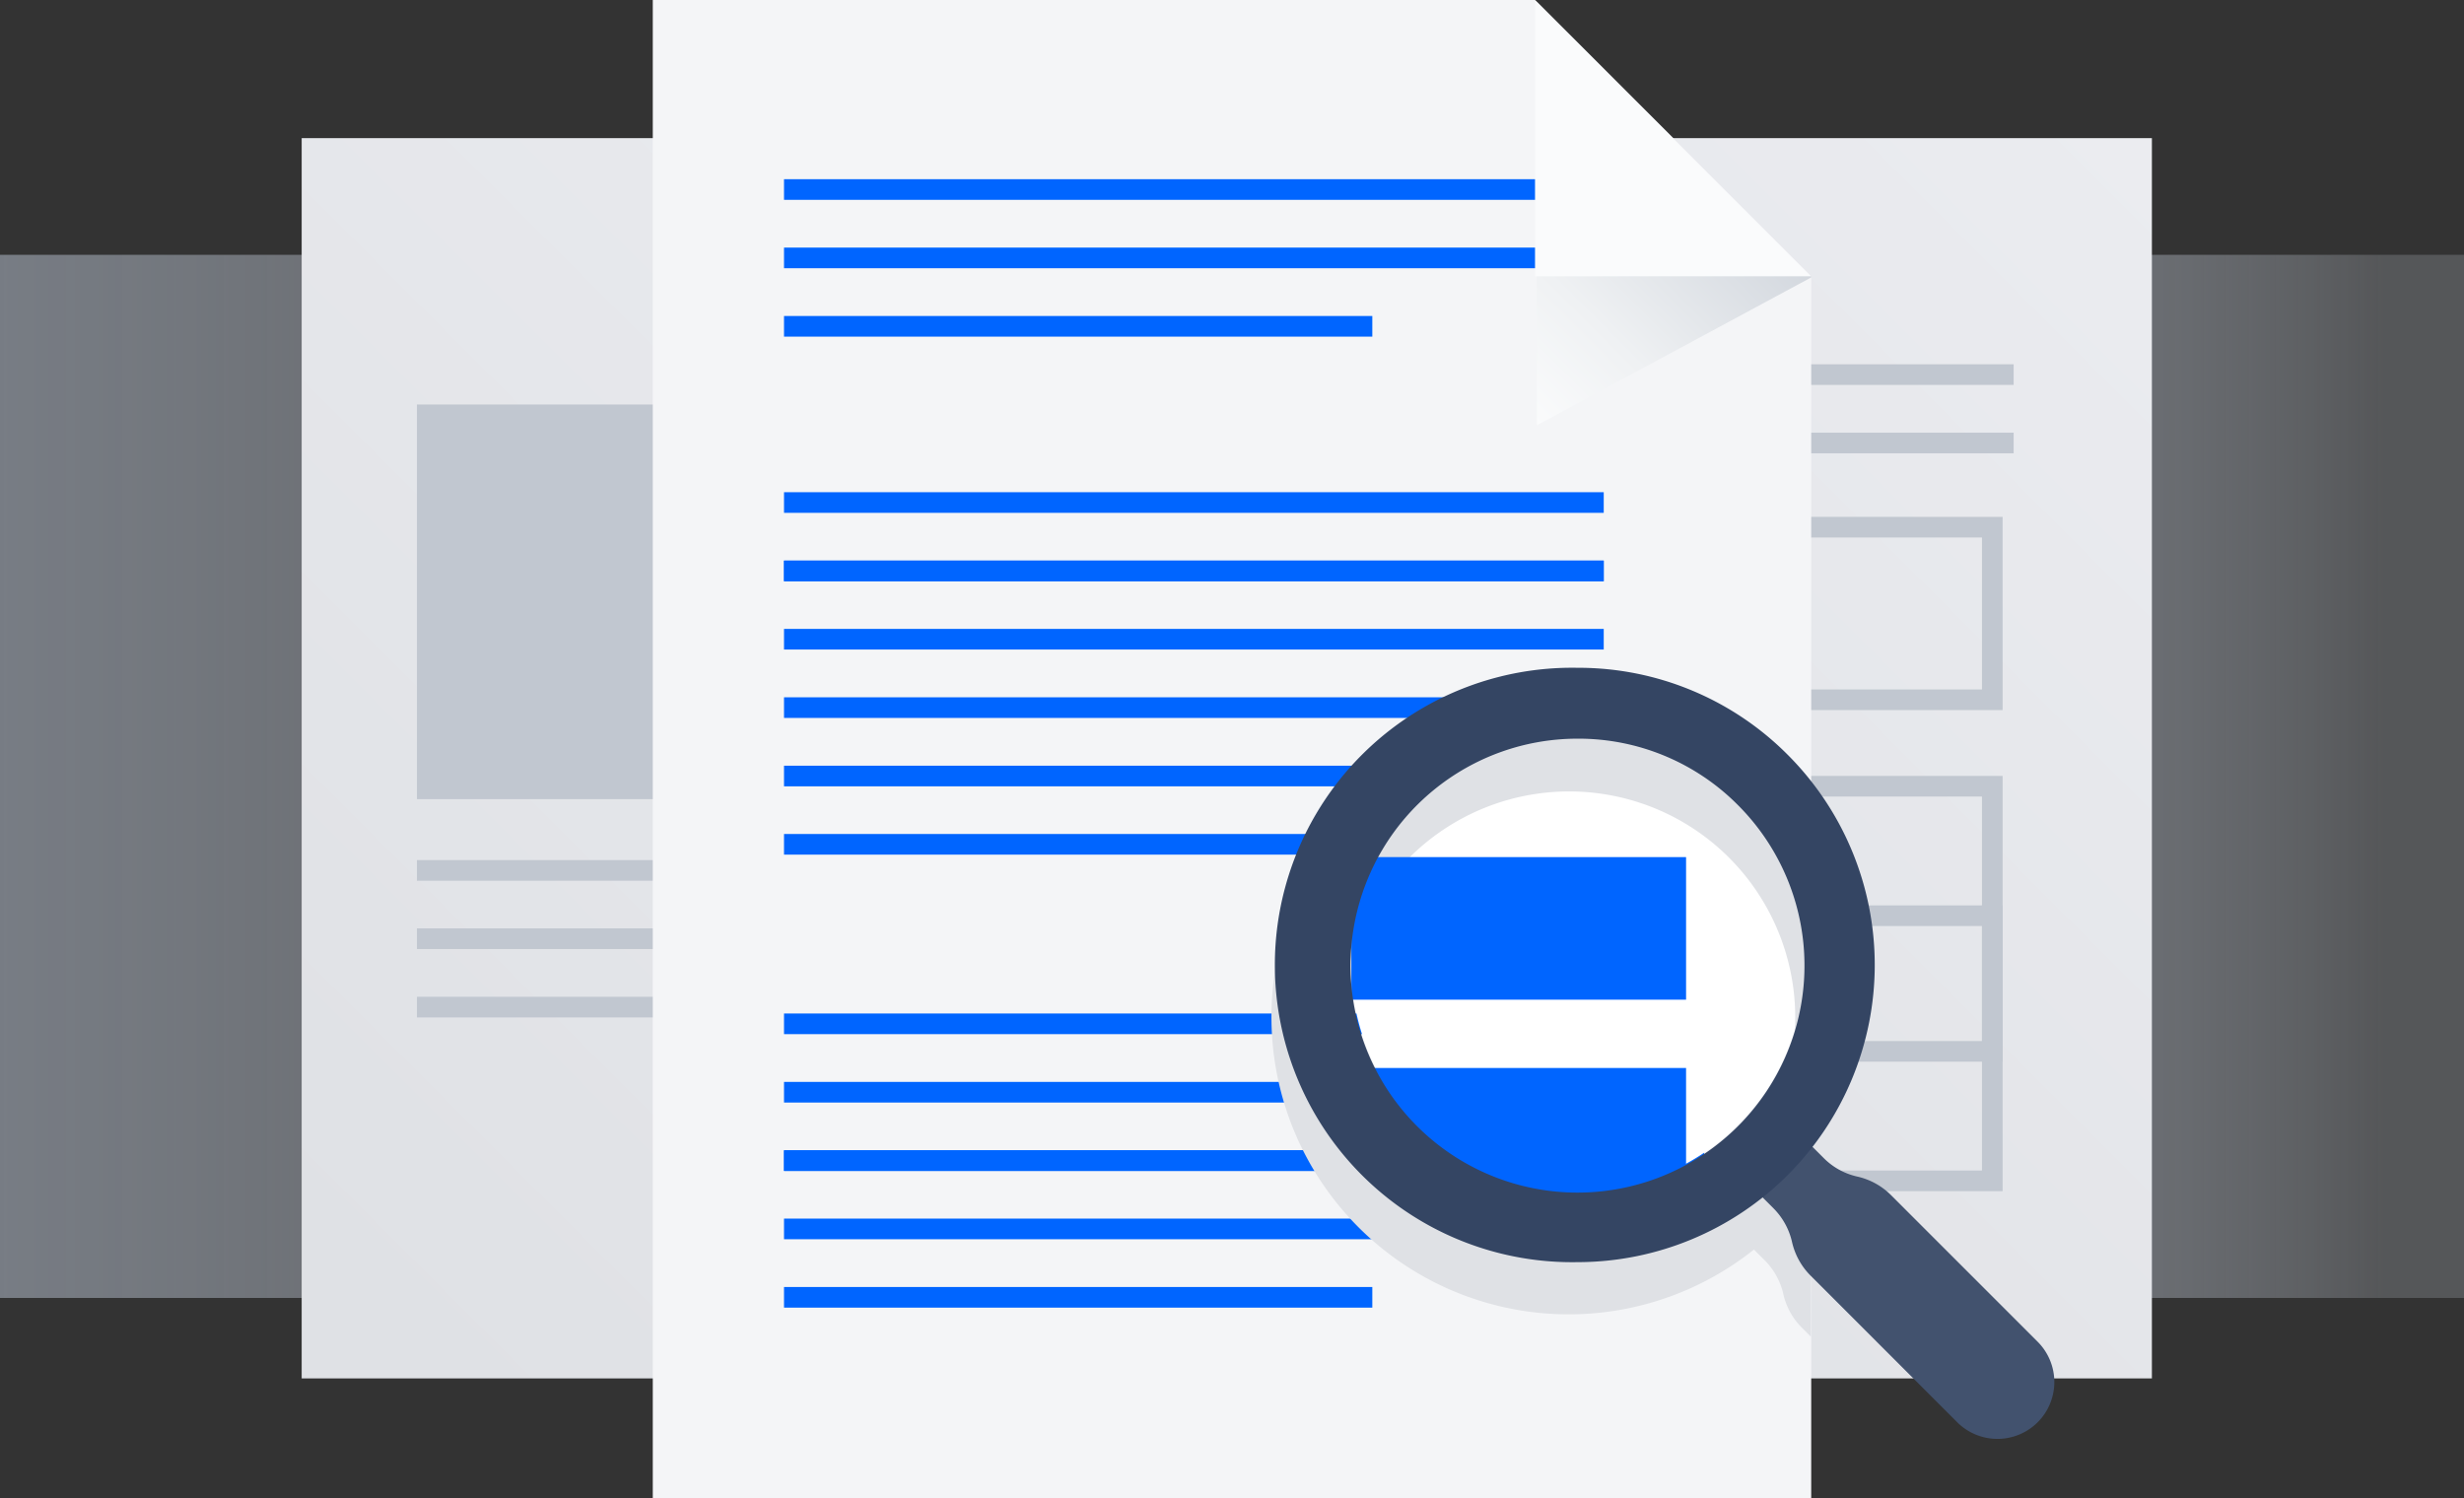 <svg xmlns="http://www.w3.org/2000/svg" xmlns:xlink="http://www.w3.org/1999/xlink" viewBox="0 0 238.82 145.23"><rect x="0" y="0" width="238.82" height="145.23" fill="#333333" stroke="none"/><defs><style>.cls-1{isolation:isolate;}.cls-2{opacity:0.6;}.cls-3{fill:url(#linear-gradient);}.cls-4{fill:url(#linear-gradient-2);}.cls-5{fill:url(#linear-gradient-3);}.cls-6{fill:url(#linear-gradient-4);}.cls-7{fill:#c1c7d0;}.cls-11,.cls-8,.cls-9{fill:none;}.cls-8{stroke:#c1c7d0;}.cls-11,.cls-8{stroke-miterlimit:10;stroke-width:2px;}.cls-10{fill:#f4f5f7;}.cls-11{stroke:#0065ff;}.cls-12,.cls-15{mix-blend-mode:multiply;}.cls-12{fill:url(#linear-gradient-5);}.cls-13{fill:#fafbfc;}.cls-14{fill:#fff;}.cls-15{fill:#dfe1e5;}.cls-16{fill:#42526e;}.cls-17{fill:#0065ff;}.cls-18{fill:#344563;}</style><linearGradient id="linear-gradient" y1="75.26" x2="86.38" y2="75.26" gradientUnits="userSpaceOnUse"><stop offset="0" stop-color="#a5adba"/><stop offset="0.18" stop-color="#a9b1bd" stop-opacity="0.91"/><stop offset="0.54" stop-color="#b4bbc6" stop-opacity="0.68"/><stop offset="0.91" stop-color="#c1c7d0" stop-opacity="0.4"/></linearGradient><linearGradient id="linear-gradient-2" x1="152.44" y1="75.26" x2="238.82" y2="75.26" gradientUnits="userSpaceOnUse"><stop offset="0" stop-color="#a5adba"/><stop offset="0.22" stop-color="#a6aebb" stop-opacity="0.98"/><stop offset="0.39" stop-color="#a9b0bd" stop-opacity="0.92"/><stop offset="0.55" stop-color="#adb4c0" stop-opacity="0.83"/><stop offset="0.69" stop-color="#b3bac5" stop-opacity="0.69"/><stop offset="0.83" stop-color="#bbc2cc" stop-opacity="0.52"/><stop offset="0.91" stop-color="#c1c7d0" stop-opacity="0.4"/></linearGradient><linearGradient id="linear-gradient-3" x1="23.61" y1="127.98" x2="132.57" y2="19.02" gradientUnits="userSpaceOnUse"><stop offset="0.06" stop-color="#dfe1e5"/><stop offset="1" stop-color="#ebecf0"/></linearGradient><linearGradient id="linear-gradient-4" x1="105.25" y1="127.98" x2="214.21" y2="19.02" xlink:href="#linear-gradient-3"/><linearGradient id="linear-gradient-5" x1="141.77" y1="34.02" x2="169.7" y2="6.09" gradientUnits="userSpaceOnUse"><stop offset="0" stop-color="#fafbfc"/><stop offset="0.28" stop-color="#eff1f3"/><stop offset="0.77" stop-color="#d1d6dd"/><stop offset="1" stop-color="#c1c7d0"/></linearGradient></defs><title>Search documents</title><g class="cls-1"><g id="Layer_2" data-name="Layer 2"><g id="Objects"><g class="cls-2"><rect id="_Rectangle_" data-name="&lt;Rectangle&gt;" class="cls-3" y="24.7" width="86.38" height="101.11"/></g><g class="cls-2"><rect id="_Rectangle_2" data-name="&lt;Rectangle&gt;" class="cls-4" x="152.44" y="24.7" width="86.38" height="101.11"/></g><rect id="_Rectangle_3" data-name="&lt;Rectangle&gt;" class="cls-5" x="29.24" y="13.39" width="97.69" height="120.22"/><rect id="_Rectangle_4" data-name="&lt;Rectangle&gt;" class="cls-6" x="110.88" y="13.39" width="97.69" height="120.22"/><rect class="cls-7" x="40.41" y="39.21" width="55.85" height="38.25"/><line class="cls-8" x1="40.41" y1="84.37" x2="119.86" y2="84.37"/><line class="cls-8" x1="40.41" y1="90.99" x2="119.86" y2="90.99"/><line class="cls-8" x1="40.41" y1="97.62" x2="119.86" y2="97.62"/><rect class="cls-8" x="137.25" y="76.21" width="55.85" height="38.25"/><line class="cls-8" x1="115.71" y1="36.31" x2="195.17" y2="36.31"/><line class="cls-8" x1="115.71" y1="42.94" x2="195.17" y2="42.94"/><rect class="cls-8" x="137.25" y="88.76" width="55.85" height="13.15"/><rect class="cls-8" x="137.25" y="51.1" width="55.85" height="16.73"/><path class="cls-9" d="M156.54,76.65a22,22,0,1,0,15.51,6.43A21.8,21.8,0,0,0,156.54,76.65Z"/><polygon id="_Path_" data-name="&lt;Path&gt;" class="cls-10" points="175.55 26.76 175.55 145.23 63.27 145.23 63.27 0 148.77 0 175.53 26.76 175.55 26.76"/><line class="cls-11" x1="75.99" y1="119.12" x2="165.17" y2="119.12"/><line class="cls-11" x1="75.99" y1="112.5" x2="165.17" y2="112.5"/><line class="cls-11" x1="75.99" y1="105.87" x2="165.17" y2="105.87"/><line class="cls-11" x1="75.99" y1="99.24" x2="165.17" y2="99.24"/><line class="cls-11" x1="75.99" y1="125.75" x2="133.01" y2="125.75"/><line class="cls-11" x1="75.99" y1="112.5" x2="165.17" y2="112.5"/><line class="cls-11" x1="75.99" y1="25" x2="155.44" y2="25"/><line class="cls-11" x1="75.99" y1="31.63" x2="133.01" y2="31.63"/><line class="cls-11" x1="75.99" y1="18.37" x2="155.44" y2="18.37"/><line class="cls-11" x1="75.99" y1="55.34" x2="155.44" y2="55.34"/><line class="cls-11" x1="75.99" y1="48.71" x2="155.44" y2="48.71"/><line class="cls-11" x1="75.99" y1="55.34" x2="155.44" y2="55.34"/><line class="cls-11" x1="75.99" y1="61.96" x2="155.44" y2="61.96"/><line class="cls-11" x1="75.99" y1="68.59" x2="155.44" y2="68.59"/><line class="cls-11" x1="75.99" y1="75.22" x2="155.44" y2="75.22"/><line class="cls-11" x1="75.99" y1="81.84" x2="133.01" y2="81.84"/><polygon class="cls-12" points="175.55 26.76 175.53 26.76 148.96 0.19 148.96 41.22 175.55 26.89 175.55 26.76"/><polygon class="cls-13" points="175.55 26.78 148.78 26.78 148.78 0 175.55 26.78"/><path id="_Path_2" data-name="&lt;Path&gt;" class="cls-14" d="M137.4,78a21.95,21.95,0,1,0,15.51-6.42A21.79,21.79,0,0,0,137.4,78Z"/><path class="cls-15" d="M175.55,116.89l-.65-.65,0,0c.24-.3.46-.6.68-.9V81.85A28.87,28.87,0,0,0,152.1,69.78h0A28.81,28.81,0,1,0,170,121.12l1.06,1.06a6.78,6.78,0,0,1,1.79,3.26,6.63,6.63,0,0,0,1.8,3.26l.86.86Zm-7.94-2.8A21.91,21.91,0,1,1,174,98.59,21.76,21.76,0,0,1,167.61,114.09Z"/><path class="cls-16" d="M176.77,112.26l-1.07-1.07a3.45,3.45,0,0,0-4.87,0h0a3.45,3.45,0,0,0,0,4.87l1.07,1.07a6.73,6.73,0,0,1,1.79,3.26h0a6.71,6.71,0,0,0,1.8,3.26l14.21,14.21a5.52,5.52,0,0,0,7.8,0h0a5.52,5.52,0,0,0,0-7.8l-14.21-14.21a6.71,6.71,0,0,0-3.26-1.8h0A6.61,6.61,0,0,1,176.77,112.26Z"/><rect class="cls-17" x="130.98" y="83.08" width="32.44" height="13.82"/><polygon class="cls-17" points="163.42 117.35 139.2 117.35 130.97 103.52 163.42 103.52 163.42 117.35"/><path id="_Compound_Path_" data-name="&lt;Compound Path&gt;" class="cls-18" d="M152.91,122.34a28.81,28.81,0,1,1,0-57.61h0a28.6,28.6,0,0,1,20.36,8.43h0a28.81,28.81,0,0,1-20.36,49.18Zm0-50.74A22,22,0,1,0,168.41,78h0A21.75,21.75,0,0,0,152.91,71.6Z"/></g></g></g></svg>
